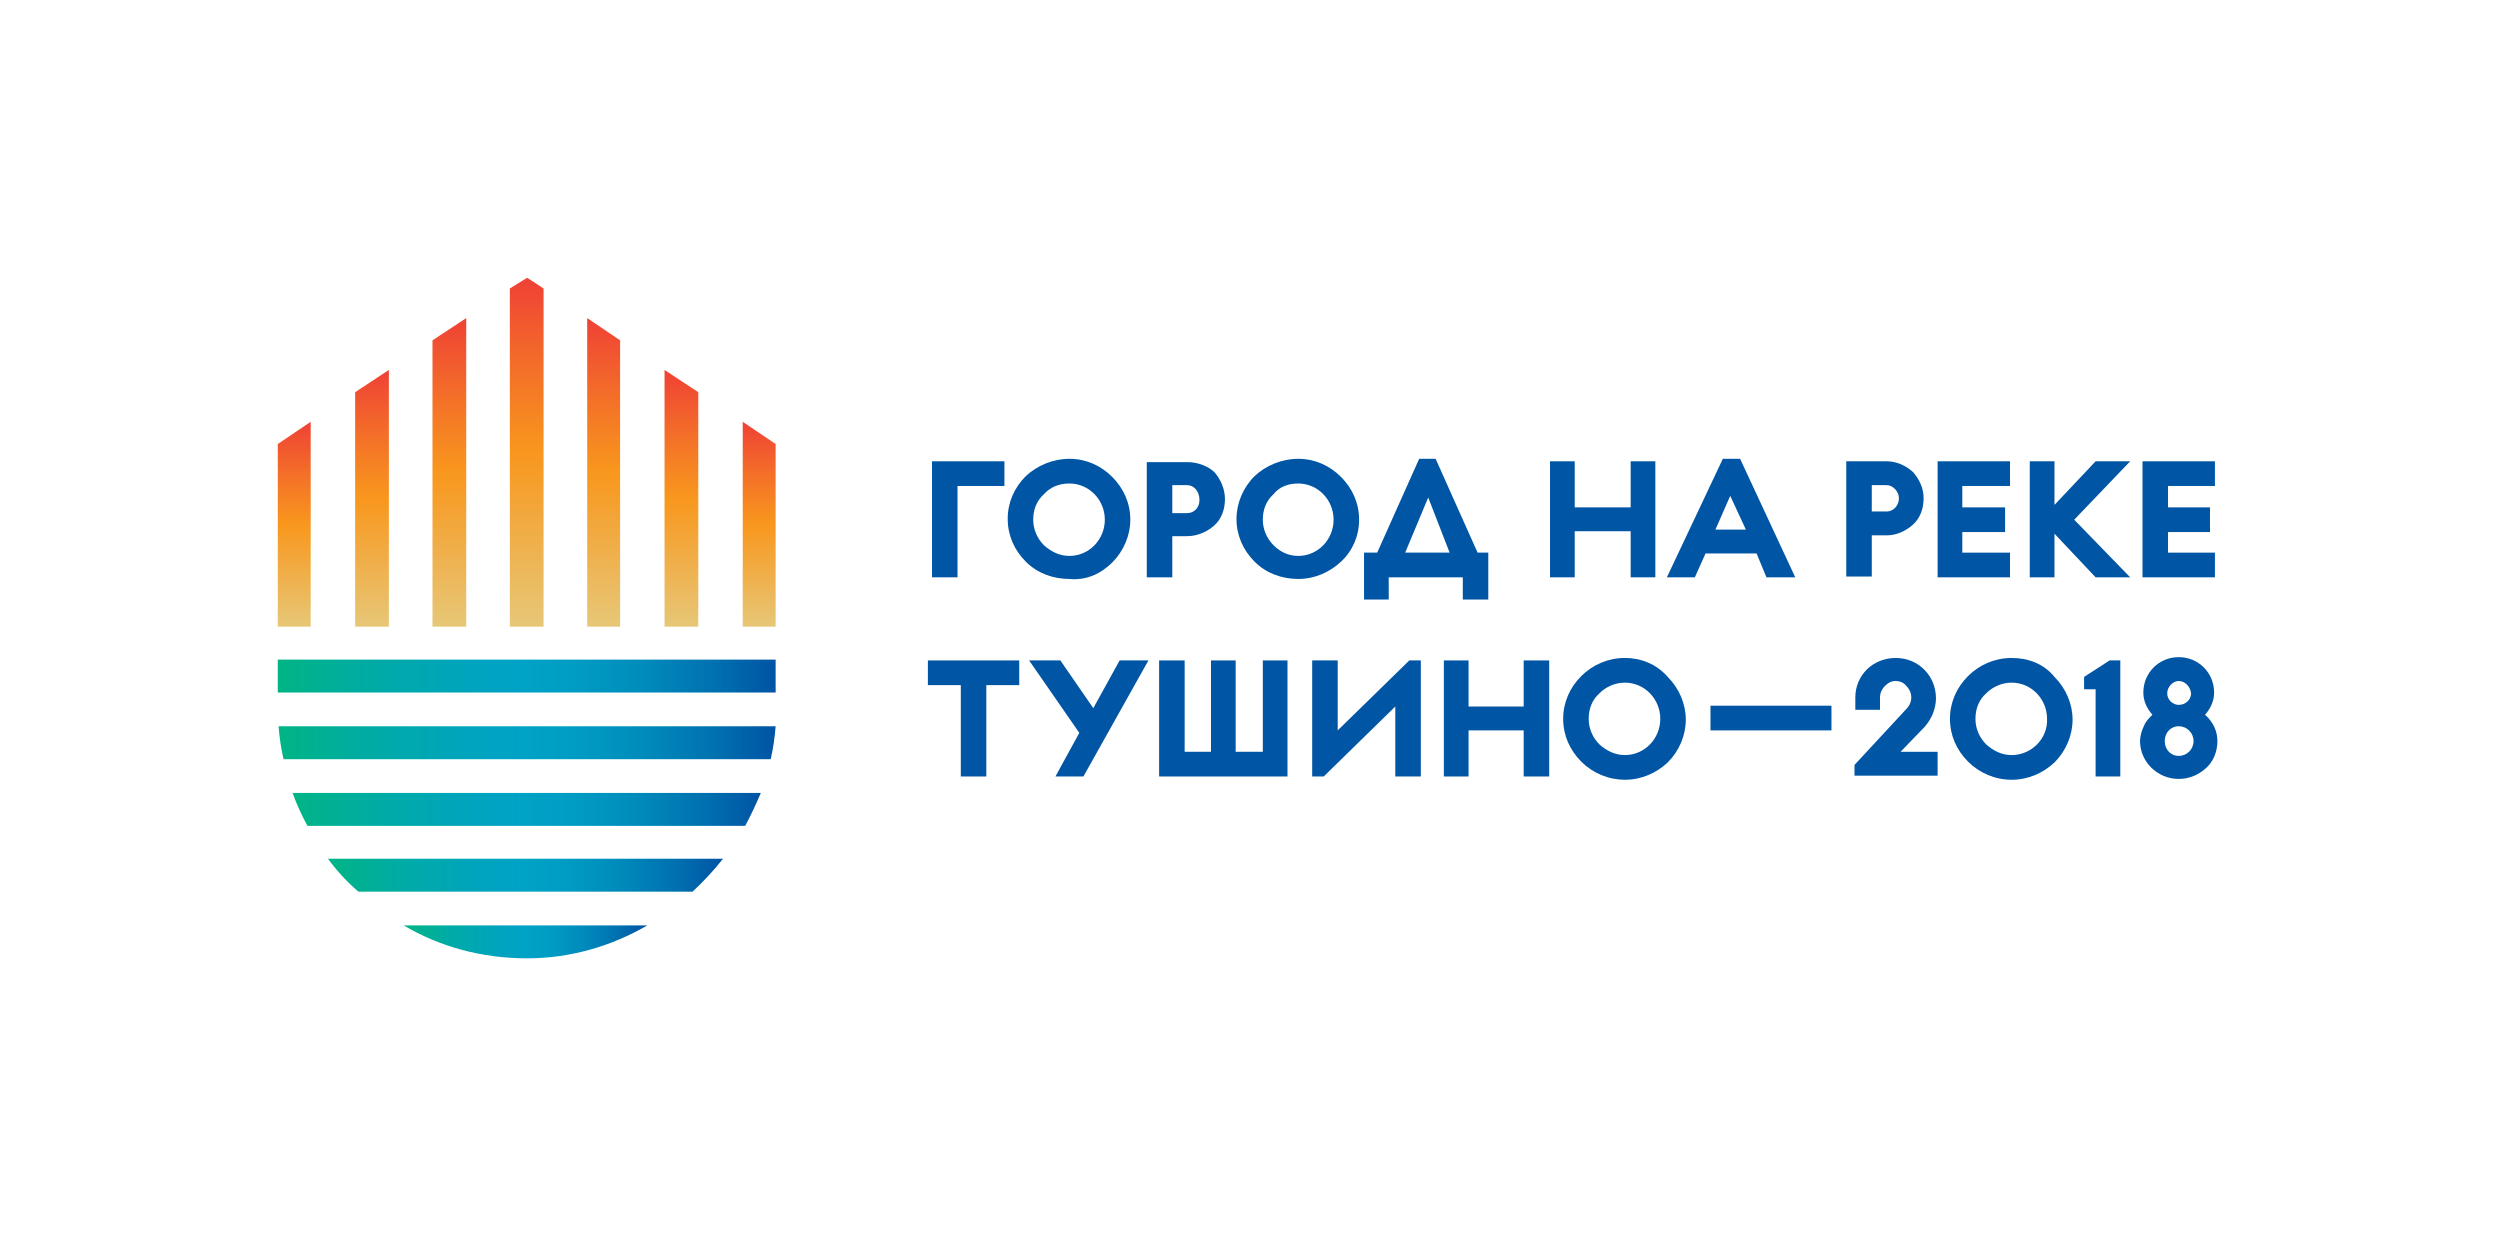 <svg xmlns="http://www.w3.org/2000/svg" width="180" height="90" viewBox="0 0 180 90" fill="none">
<path d="M55.846 47.492H20V49.862H55.846V47.492Z" fill="url(#paint0_linear)"/>
<path d="M20.059 52.291C20.119 53.121 20.237 53.891 20.415 54.661H55.491C55.669 53.891 55.787 53.062 55.846 52.291H20.059Z" fill="url(#paint1_linear)"/>
<path d="M21.066 57.091C21.363 57.92 21.718 58.691 22.133 59.461H53.654C54.069 58.691 54.424 57.92 54.78 57.091H21.066V57.091Z" fill="url(#paint2_linear)"/>
<path d="M23.614 61.831C24.266 62.72 24.977 63.49 25.806 64.201H49.862C50.632 63.49 51.403 62.66 52.054 61.831H23.614Z" fill="url(#paint3_linear)"/>
<path d="M46.603 66.63H29.065C31.672 68.17 34.694 69 37.953 69C41.093 69 44.056 68.111 46.603 66.63Z" fill="url(#paint4_linear)"/>
<path d="M39.138 20.77L37.953 20L36.709 20.77V45.122H39.138V20.77Z" fill="url(#paint5_linear)"/>
<path d="M44.648 24.503L42.278 22.903V45.122H44.648V24.503Z" fill="url(#paint6_linear)"/>
<path d="M50.277 28.236L47.847 26.636V45.122H50.277V28.236Z" fill="url(#paint7_linear)"/>
<path d="M53.476 45.122H55.846V31.969L53.476 30.369V45.122Z" fill="url(#paint8_linear)"/>
<path d="M22.37 30.369L20 31.969V45.122H22.37V30.369Z" fill="url(#paint9_linear)"/>
<path d="M27.999 26.636L25.57 28.236V45.122H27.999V26.636Z" fill="url(#paint10_linear)"/>
<path d="M33.568 22.903L31.139 24.503V45.122H33.568V22.903Z" fill="url(#paint11_linear)"/>
<path d="M159.475 34.99V33.213H154.261V41.567H159.475V39.79H156.098V38.308H159.12V36.531H156.098V34.99H159.475Z" fill="#0055A4"/>
<path d="M113.379 38.249H117.408V41.567H119.185V33.213H117.408V36.531H113.379V33.213H111.601V41.567H113.379V38.249Z" fill="#0055A4"/>
<path d="M144.722 39.79H141.286V38.308H144.367V36.531H141.286V34.99H144.722V33.213H139.508V41.567H144.722V39.79Z" fill="#0055A4"/>
<path d="M68.941 34.99H72.318V33.213H67.104V41.567H68.941V34.99Z" fill="#0055A4"/>
<path d="M76.999 34.812C78.421 34.812 79.547 35.997 79.547 37.419C79.547 38.841 78.421 40.026 76.999 40.026C76.288 40.026 75.695 39.73 75.162 39.256C74.688 38.782 74.392 38.13 74.392 37.419C74.392 36.708 74.629 36.057 75.162 35.583C75.636 35.049 76.288 34.812 76.999 34.812ZM80.08 40.501C80.909 39.671 81.383 38.545 81.383 37.419C81.383 36.234 80.909 35.168 80.08 34.338C79.251 33.509 78.184 33.035 76.999 33.035C75.814 33.035 74.688 33.509 73.859 34.279C73.029 35.109 72.555 36.175 72.555 37.36C72.555 38.545 73.029 39.612 73.859 40.441C74.688 41.271 75.814 41.685 76.999 41.685C78.184 41.804 79.251 41.33 80.08 40.501Z" fill="#0055A4"/>
<path d="M93.471 40.026C92.76 40.026 92.167 39.73 91.693 39.256C91.219 38.782 90.923 38.13 90.923 37.419C90.923 36.708 91.16 36.057 91.693 35.583C92.108 35.049 92.76 34.812 93.471 34.812C94.893 34.812 96.018 35.997 96.018 37.419C96.018 38.841 94.893 40.026 93.471 40.026ZM97.855 37.419C97.855 36.234 97.381 35.168 96.552 34.338C95.722 33.509 94.656 33.035 93.471 33.035C92.286 33.035 91.16 33.509 90.33 34.279C89.501 35.109 89.027 36.234 89.027 37.36C89.027 38.545 89.501 39.612 90.33 40.441C91.16 41.271 92.286 41.685 93.471 41.685C94.656 41.685 95.722 41.212 96.552 40.441C97.381 39.671 97.855 38.604 97.855 37.419Z" fill="#0055A4"/>
<path d="M153.373 33.213H150.884L147.922 36.353V33.213H146.144V41.567H147.922V38.427L150.884 41.567H153.373L149.344 37.419L153.373 33.213Z" fill="#0055A4"/>
<path d="M104.373 39.789H101.173L102.832 35.82L104.373 39.789ZM99.988 41.567H105.321V43.167H107.157V39.789H106.387L103.365 33.035H102.18L99.159 39.789H98.211V43.167H99.988V41.567Z" fill="#0055A4"/>
<path d="M125.703 38.13H123.51L124.577 35.701L125.703 38.13ZM127.184 41.567H129.258L125.288 33.035H124.044L120.015 41.567H122.029L122.799 39.849H126.473L127.184 41.567Z" fill="#0055A4"/>
<path d="M84.405 34.931H85.472C85.946 34.931 86.36 35.346 86.36 35.997C86.36 36.59 85.946 36.945 85.472 36.945H84.405V34.931ZM84.405 38.604H85.472C86.183 38.604 86.894 38.308 87.427 37.834C87.96 37.36 88.197 36.649 88.197 35.938C88.197 35.227 87.901 34.516 87.427 33.983C86.894 33.509 86.183 33.272 85.472 33.272H82.568V41.567H84.405V38.604V38.604Z" fill="#0055A4"/>
<path d="M134.768 34.931H135.835C136.309 34.931 136.723 35.405 136.723 35.879C136.723 36.353 136.368 36.827 135.835 36.827H134.768V34.931ZM134.768 38.545H135.835C136.546 38.545 137.197 38.249 137.731 37.775C138.264 37.301 138.501 36.59 138.501 35.879C138.501 35.168 138.205 34.516 137.731 33.983C137.197 33.509 136.546 33.213 135.835 33.213H132.931V41.508H134.768V38.545V38.545Z" fill="#0055A4"/>
<path d="M109.705 50.869H105.736V47.551H103.958V55.906H105.736V52.587H109.705V55.906H111.542V47.551H109.705V50.869Z" fill="#0055A4"/>
<path d="M116.993 54.365C116.282 54.365 115.69 54.069 115.156 53.595C114.682 53.121 114.386 52.469 114.386 51.758C114.386 51.047 114.623 50.395 115.156 49.921C115.63 49.447 116.282 49.151 116.993 49.151C118.415 49.151 119.541 50.336 119.541 51.758C119.541 53.18 118.415 54.365 116.993 54.365ZM116.993 47.373C115.808 47.373 114.682 47.847 113.853 48.677C113.023 49.506 112.549 50.573 112.549 51.758C112.549 52.943 113.023 54.009 113.853 54.839C114.682 55.669 115.808 56.142 116.993 56.142C118.178 56.142 119.245 55.669 120.074 54.898C120.904 54.069 121.378 52.943 121.378 51.817C121.378 50.691 120.904 49.566 120.074 48.736C119.245 47.788 118.119 47.373 116.993 47.373Z" fill="#0055A4"/>
<path d="M144.841 54.365C144.129 54.365 143.537 54.069 143.004 53.595C142.53 53.121 142.233 52.469 142.233 51.758C142.233 51.047 142.47 50.395 143.004 49.921C143.478 49.447 144.129 49.151 144.841 49.151C146.263 49.151 147.388 50.336 147.388 51.758C147.448 53.18 146.263 54.365 144.841 54.365ZM144.841 47.373C143.655 47.373 142.53 47.847 141.7 48.677C140.871 49.506 140.397 50.573 140.397 51.758C140.397 52.943 140.871 54.009 141.7 54.839C142.53 55.669 143.655 56.142 144.841 56.142C146.026 56.142 147.092 55.669 147.922 54.898C148.751 54.069 149.225 52.943 149.225 51.817C149.225 50.691 148.751 49.566 147.922 48.736C147.151 47.788 146.026 47.373 144.841 47.373Z" fill="#0055A4"/>
<path d="M138.56 52.35C139.093 51.758 139.389 50.988 139.389 50.277C139.389 48.677 138.145 47.373 136.486 47.373C135.716 47.373 134.946 47.67 134.412 48.203C133.879 48.736 133.583 49.447 133.583 50.217V51.106H135.36V50.217C135.36 49.921 135.479 49.625 135.716 49.388C135.953 49.151 136.19 49.032 136.486 49.032C136.782 49.032 137.079 49.151 137.256 49.388C137.493 49.625 137.612 49.921 137.612 50.217C137.612 50.514 137.493 50.81 137.256 51.047L133.524 55.076V55.846H139.508V54.128H136.842L138.56 52.35Z" fill="#0055A4"/>
<path d="M131.865 50.81H123.155V52.588H131.865V50.81Z" fill="#0055A4"/>
<path d="M150.055 48.736V49.625H150.884V55.906H152.662V47.551H151.891L150.055 48.736Z" fill="#0055A4"/>
<path d="M66.808 49.329H69.178V55.906H71.015V49.329H73.385V47.551H66.808V49.329Z" fill="#0055A4"/>
<path d="M78.717 50.988L76.347 47.551H74.096L77.71 52.765L75.992 55.906H78.006L82.687 47.551H80.613L78.717 50.988Z" fill="#0055A4"/>
<path d="M90.923 54.128H88.968V47.551H87.19V54.128H85.294V47.551H83.457V55.906H92.7V47.551H90.923V54.128Z" fill="#0055A4"/>
<path d="M156.868 52.291C157.461 52.291 157.935 52.765 157.935 53.358C157.935 53.95 157.461 54.424 156.868 54.424C156.276 54.424 155.861 53.95 155.861 53.358C155.861 52.765 156.276 52.291 156.868 52.291ZM156.868 50.751C156.454 50.751 156.039 50.395 156.039 49.921C156.039 49.447 156.454 49.032 156.868 49.032C157.283 49.032 157.698 49.388 157.757 49.921C157.757 50.395 157.342 50.751 156.868 50.751ZM158.764 51.462C159.179 50.988 159.416 50.455 159.416 49.862C159.416 48.44 158.29 47.314 156.868 47.314C155.446 47.314 154.32 48.44 154.32 49.862C154.32 50.455 154.557 50.988 154.972 51.462C154.735 51.699 154.498 51.936 154.38 52.232C154.202 52.587 154.083 53.002 154.083 53.358C154.083 54.839 155.328 56.083 156.868 56.083C157.639 56.083 158.29 55.787 158.824 55.313C159.357 54.839 159.653 54.128 159.653 53.358C159.653 52.647 159.357 51.995 158.764 51.462Z" fill="#0055A4"/>
<path d="M96.315 52.587V47.551H94.478V55.906H95.308L100.462 50.869V55.906H102.299V47.551H101.47L96.315 52.587Z" fill="#0055A4"/>
<defs>
<linearGradient id="paint0_linear" x1="20" y1="48.678" x2="55.845" y2="48.678" gradientUnits="userSpaceOnUse">
<stop stop-color="#00B485"/>
<stop offset="0.003" stop-color="#00B486"/>
<stop offset="0.214" stop-color="#00AAA9"/>
<stop offset="0.388" stop-color="#00A4BE"/>
<stop offset="0.5" stop-color="#00A2C6"/>
<stop offset="0.599" stop-color="#009CC3"/>
<stop offset="0.729" stop-color="#008CBC"/>
<stop offset="0.876" stop-color="#0071B0"/>
<stop offset="1" stop-color="#0054A4"/>
</linearGradient>
<linearGradient id="paint1_linear" x1="20.059" y1="53.478" x2="55.845" y2="53.478" gradientUnits="userSpaceOnUse">
<stop stop-color="#00B485"/>
<stop offset="0.003" stop-color="#00B486"/>
<stop offset="0.214" stop-color="#00AAA9"/>
<stop offset="0.388" stop-color="#00A4BE"/>
<stop offset="0.5" stop-color="#00A2C6"/>
<stop offset="0.599" stop-color="#009CC3"/>
<stop offset="0.729" stop-color="#008CBC"/>
<stop offset="0.876" stop-color="#0071B0"/>
<stop offset="1" stop-color="#0054A4"/>
</linearGradient>
<linearGradient id="paint2_linear" x1="21.066" y1="58.277" x2="54.779" y2="58.277" gradientUnits="userSpaceOnUse">
<stop stop-color="#00B485"/>
<stop offset="0.003" stop-color="#00B486"/>
<stop offset="0.214" stop-color="#00AAA9"/>
<stop offset="0.388" stop-color="#00A4BE"/>
<stop offset="0.5" stop-color="#00A2C6"/>
<stop offset="0.599" stop-color="#009CC3"/>
<stop offset="0.729" stop-color="#008CBC"/>
<stop offset="0.876" stop-color="#0071B0"/>
<stop offset="1" stop-color="#0054A4"/>
</linearGradient>
<linearGradient id="paint3_linear" x1="23.614" y1="63.017" x2="52.053" y2="63.017" gradientUnits="userSpaceOnUse">
<stop stop-color="#00B485"/>
<stop offset="0.003" stop-color="#00B486"/>
<stop offset="0.214" stop-color="#00AAA9"/>
<stop offset="0.388" stop-color="#00A4BE"/>
<stop offset="0.5" stop-color="#00A2C6"/>
<stop offset="0.599" stop-color="#009CC3"/>
<stop offset="0.729" stop-color="#008CBC"/>
<stop offset="0.876" stop-color="#0071B0"/>
<stop offset="1" stop-color="#0054A4"/>
</linearGradient>
<linearGradient id="paint4_linear" x1="29.065" y1="67.816" x2="46.603" y2="67.816" gradientUnits="userSpaceOnUse">
<stop stop-color="#00B485"/>
<stop offset="0.003" stop-color="#00B486"/>
<stop offset="0.214" stop-color="#00AAA9"/>
<stop offset="0.388" stop-color="#00A4BE"/>
<stop offset="0.5" stop-color="#00A2C6"/>
<stop offset="0.599" stop-color="#009CC3"/>
<stop offset="0.729" stop-color="#008CBC"/>
<stop offset="0.876" stop-color="#0071B0"/>
<stop offset="1" stop-color="#0054A4"/>
</linearGradient>
<linearGradient id="paint5_linear" x1="37.923" y1="45.118" x2="37.923" y2="19.999" gradientUnits="userSpaceOnUse">
<stop stop-color="#E7C777"/>
<stop offset="0.466" stop-color="#F79A23"/>
<stop offset="0.5" stop-color="#F8971D"/>
<stop offset="0.733" stop-color="#F47128"/>
<stop offset="1" stop-color="#EF4135"/>
</linearGradient>
<linearGradient id="paint6_linear" x1="43.463" y1="45.119" x2="43.463" y2="22.902" gradientUnits="userSpaceOnUse">
<stop stop-color="#E7C777"/>
<stop offset="0.466" stop-color="#F79A23"/>
<stop offset="0.5" stop-color="#F8971D"/>
<stop offset="0.733" stop-color="#F47128"/>
<stop offset="1" stop-color="#EF4135"/>
</linearGradient>
<linearGradient id="paint7_linear" x1="49.062" y1="45.119" x2="49.062" y2="26.635" gradientUnits="userSpaceOnUse">
<stop stop-color="#E7C777"/>
<stop offset="0.466" stop-color="#F79A23"/>
<stop offset="0.5" stop-color="#F8971D"/>
<stop offset="0.733" stop-color="#F47128"/>
<stop offset="1" stop-color="#EF4135"/>
</linearGradient>
<linearGradient id="paint8_linear" x1="54.661" y1="45.12" x2="54.661" y2="30.368" gradientUnits="userSpaceOnUse">
<stop stop-color="#E7C777"/>
<stop offset="0.466" stop-color="#F79A23"/>
<stop offset="0.5" stop-color="#F8971D"/>
<stop offset="0.733" stop-color="#F47128"/>
<stop offset="1" stop-color="#EF4135"/>
</linearGradient>
<linearGradient id="paint9_linear" x1="21.185" y1="45.12" x2="21.185" y2="30.368" gradientUnits="userSpaceOnUse">
<stop stop-color="#E7C777"/>
<stop offset="0.466" stop-color="#F79A23"/>
<stop offset="0.5" stop-color="#F8971D"/>
<stop offset="0.733" stop-color="#F47128"/>
<stop offset="1" stop-color="#EF4135"/>
</linearGradient>
<linearGradient id="paint10_linear" x1="26.784" y1="45.119" x2="26.784" y2="26.635" gradientUnits="userSpaceOnUse">
<stop stop-color="#E7C777"/>
<stop offset="0.466" stop-color="#F79A23"/>
<stop offset="0.5" stop-color="#F8971D"/>
<stop offset="0.733" stop-color="#F47128"/>
<stop offset="1" stop-color="#EF4135"/>
</linearGradient>
<linearGradient id="paint11_linear" x1="32.354" y1="45.119" x2="32.354" y2="22.902" gradientUnits="userSpaceOnUse">
<stop stop-color="#E7C777"/>
<stop offset="0.466" stop-color="#F79A23"/>
<stop offset="0.5" stop-color="#F8971D"/>
<stop offset="0.733" stop-color="#F47128"/>
<stop offset="1" stop-color="#EF4135"/>
</linearGradient>
</defs>
</svg>